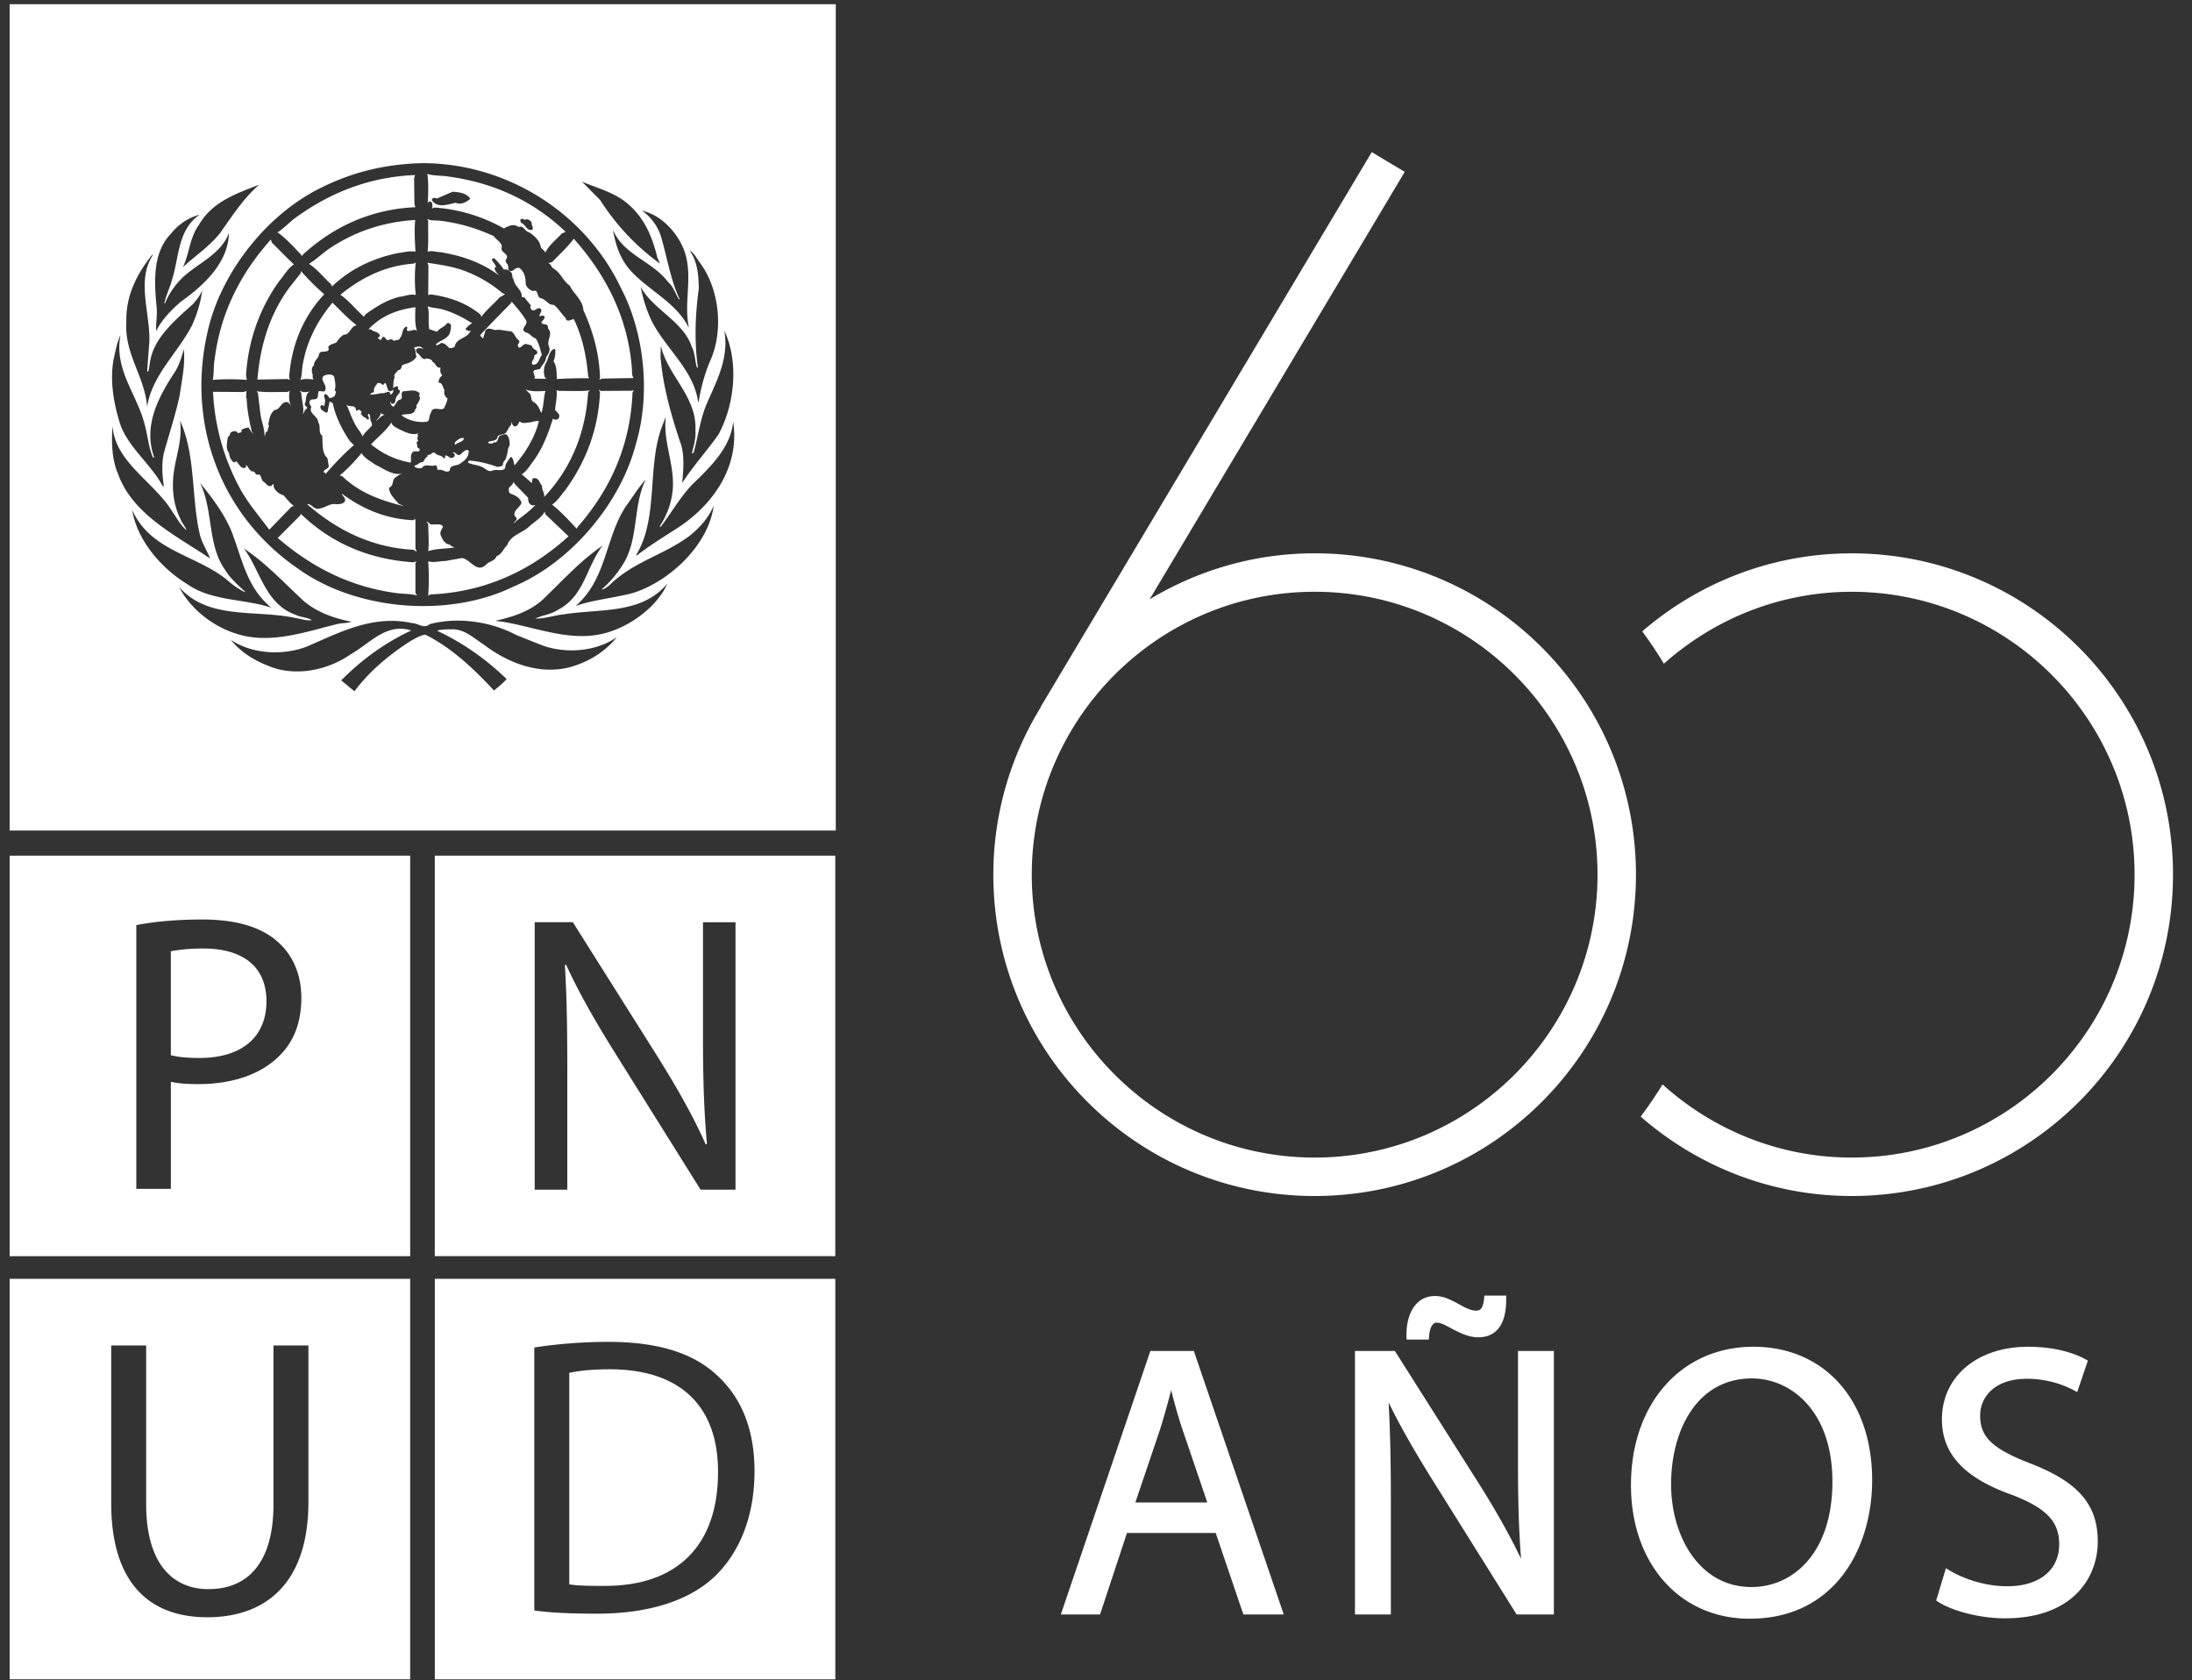 <svg width="167" height="128" fill="none" xmlns="http://www.w3.org/2000/svg"><rect width="100%" height="100%" fill="#333333" stroke="none"/><g clip-path="url(#clip0_51_2881)" fill="#fff"><path d="M38.983 22.977l-.04.1c-.772.805-1.62 1.636-2.359 2.459.05.1.135.193.227.243.033-.201.141-.377.16-.587.2-.277.503-.1.764-.042.402-.092.779.092 1.19.084.303.15.328.537.605.688.075.109.018.235-.085.319.085.629.386-.168.707-.017.133.05.301.034.401.176.05.26.37.21.387.462-.025.125-.16.158-.245.226.076.252-.26.41-.142.68.487.092.504-.47.73-.722-.126-.436-.217-.88-.469-1.267-.278-.059-.445-.386-.721-.445-.538-.21.083-.545.016-.864-.285-.537-.738-1.016-1.126-1.493zm5.825 6.905l.116-.134c-.753.076-1.55.025-2.331.034l-.185-.06c.052.513-.085 1.008-.117 1.512l.277.301a.308.308 0 01-.06.387.327.327 0 01-.384-.025c-.353 1.123-.765 2.223-1.47 3.204-.277.352-.545.84-.907 1.024l.764.672c.043-.042.019-.11.025-.169 0-.1.05-.218.178-.2.369-.01.377.385.586.586-.041.32.236.571.143.865 2.114-2.232 3.172-4.967 3.365-7.997zm-4.012 8.585l-.006.006c.021-.002.045-.013.065-.006h-.059z"/><path d="M39.303 39.716c.502-.392 1.044-.76 1.488-1.244-.088.006-.185.051-.28.01-.235-.108-.276-.318-.276-.562l-1.033-1.065-.058-.16c-.076.202-.226.327-.378.48.01.133-.041.334.118.427.335.109.772.327.846.72-.133.37-.839.706-.402 1.11.143.2-.2.276-.142.444l.117-.16zm-6.142-4.271c.218.043.067.277.225.36.345-.108.607.294.883.043-.017-.395.429-.36.67-.462.378-.226.807-.528.764-1.032l-.058-.075c-.26 0-.394.201-.588.36-.234.135-.352-.25-.545-.159.008.042.05.06.085.076.05.058.066.185 0 .243-.287.26-.42-.126-.689-.1v.1c.009.059-.016.151-.101.118-.168-.278-.512-.176-.68-.42-.109-.058-.21.017-.285.084-.057.126-.326-.017-.261.201-.209.076-.233.302-.385.437-.26-.042-.376.252-.622.243.026.05 0 .134.077.142a.859.859 0 00.486.06c.252-.403.672-.068 1.024-.219zm-1.511 7.451l.085-.127-.26.068c-3.273-.226-6.168-1.384-8.56-3.693l-.024.102-1.729 1.737c2.618 2.265 5.572 3.726 8.945 4.186.537.092 1.149.042 1.669.202l-.125-.202v-2.273zm4.213-17.721l-.16.06c-.066-.093-.234-.05-.225-.202.142-.134.326-.344.502-.403-.754-.47-1.535-.872-2.39-1.09-.336-.077-.689-.085-1.009-.202.16.479.018 1.183.12 1.737l.603.201c.178-.293.562-.352.73-.63.11-.091.235 0 .319.102.025.227-.034.453-.1.671-.227.453-.765.512-1.067.84.194.108.302-.093.462-.135.236.025.418.227.563.377.149.068.292-.025.428-.075.093-.696.965-.596 1.224-1.25zm-.2 10.07c.3.16.67.167.989.302.283.076.478.428.839.32.301-.169.805.1 1.006-.22-.033-.31.234-.537.37-.804l.1-.025c.169.176.16.436.235.629.235-.252.42-.53.63-.79.552-.806 1.023-1.669 1.224-2.592-.226.008-.453.05-.662.117-.242-.017-.537.126-.746-.042-.077-.067-.126.034-.118.101-.085.126-.168.285-.36.227-.154-.067-.154-.227-.203-.344.008.093-.025.176-.042.26-.176.184-.235.361-.36.563-.177.192-.462.124-.646.284-.034.403-.479.319-.73.445-.019.05.041.059.066.1.117.034.277.034.36-.083.354.092.28-.353.48-.503.176-.026.344-.177.528-.059.184.226.227.553.2.847-.2.201-.099.53-.242.763.034.278-.302.404-.26.681-.109.125-.293.142-.461.142a7.885 7.885 0 00-2.098-.479.146.146 0 00-.1.16zm-.965-1.368c.201-.21.627-.2.645-.503-.294-.042-.444.117-.645.277-.026.066-.119.184 0 .226zm-2.074 8.114c.62-.21 1.341-.176 2.014-.285-.135-.051-.269-.085-.37-.218-.394-.025-.578-.436-.704-.748-.059-.226.091-.41.185-.603-.167-.344-.688-.093-.992-.218-.083-.068-.142-.169-.259-.185l.126.185c0 .688.084 1.392 0 2.072zm8.877-3.021c-.235.463-.755.756-1.149 1.108-.545.546-1.434.663-1.711 1.452-.293.268-.395.688-.806.839-.15.402-.58.378-.824.671-.704.629-1.157-.402-1.794-.529l-1.285.227c-.445 0-.888.16-1.308.017.059.855.059 1.778 0 2.635l.16-.102c4.045-.175 7.534-1.71 10.53-4.43l-1.77-1.686-.043-.201zm-1.207-9.046c.26.176.083.554.36.705.327.168.444.545.587.83.051-.075.051-.167.076-.243.117-.46.1-.981.243-1.434-.504.025-1.083.076-1.527-.118l.26.26zm-5.036-9.337c-.847-.302-1.777-.428-2.701-.571l.083.184-.016 2.274.217-.042c1.395.193 2.669.638 3.77 1.536l.057.176c.378-.529.947-.982 1.393-1.485l.42-.244-.201-.083a9.76 9.76 0 00-3.022-1.745zm-3.406 13.81c.1-.008.16-.134.1-.218-.243-.05-.133-.319-.217-.47.007-.084.15-.067.117-.177-.168-.134.085-.284-.059-.428.04-.027.073-.075.113-.106-.508.214-1.049-.095-1.497-.296-.218-.126-.537-.252-.588-.52-.361.588-1.048 1.124-1.552 1.67a6.406 6.406 0 003.021 1.393c.06-.226-.034-.512.084-.705.084-.185.31-.176.478-.143zm-10.044-3.769c.218-.008.352.286.445.386-.27-.326-.252-.864-.185-1.233l-.185.084c-.778-.017-1.594.05-2.332-.058l.101.142.183 1.544c.077.596.337 1.166.32 1.753.093-.126.033-.377.26-.402-.093-.185.176-.344.026-.504.074-.402.125-.814.478-1.107.428-.017.461-.58.889-.605zm7.494.992l-.285-.143c-.05.21-.194.394-.345.545l.026.017c.201-.143.344-.404.604-.42z"/><path d="M22.387 38.541c-.285-.202-.537-.53-.78-.806-.276-.075-.562-.268-.705-.536-.084-.093-.008-.26-.101-.328l-.101.126c-.292.143-.402-.16-.603-.286-.261-.142-.135-.637-.487-.545-.134-.008-.177-.159-.26-.243-.327.033-.41-.327-.587-.503-.034.075 0 .176-.101.226-.336.076-.453-.336-.68-.503-.059.025-.1.092-.185.076a.99.99 0 01-.344-.705c-.276-.311-.15-.806-.1-1.184.05-.1.193-.159.168-.285.075-.175.26-.192.436-.201a.454.454 0 01.169.159c.108-.068.352.009.26-.234.142-.127.352-.17.545-.203.133.17.201.362.377.52l-.117-.183c-.202-.823-.361-1.662-.402-2.552.008-.05-.11-.074-.043-.125l.017.026c.008-.185-.009-.345.026-.47l-.228.083-2.332-.017a17.124 17.124 0 002.055 7.368c.596 1.106 1.469 2.105 2.232 3.138l1.67-1.729.201-.084zm9.063 1.091c-2.04-.101-3.827-.847-5.412-2.03.05.2.318.327.244.579-.144.226-.437.234-.673.226-.478-.076-.83.285-1.284.336-.41.125-.553-.378-.93-.336 2.332 2.038 5 3.314 8.121 3.481l.236.16-.101-.284v-2.217l-.201.085zM25.073 18.95c-.521.361-1 .83-1.536 1.15.62.394 1.132 1.048 1.694 1.568l.06.16c1.426-1.368 3.162-2.165 5.035-2.55.444-.043.888-.194 1.324-.101-.033-.798-.101-1.628-.017-2.417-2.433.143-4.614.882-6.56 2.19zm2.332 12.284c-.084-.042-.093-.033-.16.042-.042 0-.093.008-.125-.017 0-.478-.537-.193-.74-.445.237.436.361.931.605 1.367.15.387.486.69.638 1.066.16-.301.478-.545.706-.822a.446.446 0 00-.076-.327c-.077-.176-.01-.427-.144-.579-.217.075.076.294-.017.42-.092.058-.192-.017-.2-.101-.194-.034-.346-.202-.404-.378.16-.1-.041-.143-.083-.226zm-4.329-3.525c-.093.403-.042.873-.202 1.25.293-.134.722-.084 1.05-.041-.193-.101-.034-.345-.144-.479-.024-.21-.059-.47.143-.604-.025-.344.343-.52.379-.831.091-.352.493-.117.687-.302.126-.067.016-.184.016-.276.168-.227.428-.219.63-.345.142-.218.327-.453.562-.587.504.017.512-.688.99-.705-.654-.495-1.275-1.157-1.855-1.729-1.157 1.385-1.946 2.912-2.256 4.649zm-.143-7.064l-.017.16-.905 1.149c-1.485 2.04-2.191 4.397-2.4 6.964l2.299-.042.218.084c-.092-.059-.067-.16-.1-.243.184-2.391 1.023-4.523 2.676-6.302a16.812 16.812 0 01-1.771-1.77zm.461 10.472c.025-.152-.201-.193-.176-.345.16-.31.008-.814.42-.948-.294.05-.555.11-.807-.076l.127.202c.015.554.235 1.082.117 1.644.091-.159.118-.377.319-.477zm1.275 4.892c.1-.05.126.084.135.117v-.016c.646-.747 1.393-1.536 2.157-2.199l-.32-.319c-.596-.89-1.066-1.837-1.292-2.878l-.244-.126c-.009.269-.134.479-.117.747l-.084.101c-.176-.009-.286-.15-.435-.244-.034-.092-.128-.243.016-.318a.272.272 0 01.2.058c.076-.092.043-.226.085-.344.025-.2-.152-.386-.026-.562.16-.016.278.176.345.286.159.05.285-.085.42-.143 0-.143.2-.335-.018-.42.117-.327.034-.67-.017-.99-.092-.277-.401-.226-.628-.202-.68.22.108.731-.06 1.151-.092.243-.344.016-.52.117l-.067.445c-.101.26-.427.067-.58.243-.108.168.01.344.102.478-.235.537.528.706.521 1.191.234.302-.034.74.302 1.008.074.545-.075 1.284.403 1.711l.084.521c.1.36-.429.267-.362.587zm5.337.485c.185-.199.398-.327.628-.411-.743.15-1.403-.386-2.038-.68-.362-.27-.83-.487-1.05-.89-.494.605-1.081 1.235-1.668 1.712.26.017.403.303.62.428 1.258 1.049 2.828 1.553 4.288 1.913l-.404-.184c-.301-.345-.73-.747-.746-1.225.302-.102.268-.437.37-.663zm12.041-16.513l-.285.059c.176.042.227.252.344.378.613.327.772.981 1.308 1.35.301.63.999 1.116 1.024 1.837.73 1.612 1.225 3.316 1.275 5.212l-.067.1a.337.337 0 00.2-.075l2.417-.042c-.16-.236-.092-.58-.132-.865-.32-3.733-1.914-6.93-4.416-9.75-.46.621-1.09 1.2-1.668 1.796z"/><path d="M18.806 28.943l-.06-.327a13.64 13.64 0 012.518-7.191c.377-.428.653-.966 1.124-1.284-.546-.512-1.115-1.108-1.688-1.67l-.058-.227c-2.391 2.66-3.868 5.698-4.295 9.163-.093.503-.033 1.024-.135 1.536.84-.068 1.754-.068 2.594 0zm4.228-9.433l.042-.115c2.45-2.233 5.302-3.458 8.575-3.61l-.076-.2-.025-2.014.068-.235c-3.374.134-6.369 1.284-9.028 3.197-.512.352-.966.89-1.485 1.192h.075c.662.486 1.292 1.182 1.854 1.786zm8.616 3.894c-1.35.176-2.593.638-3.582 1.687h.185c.2.201.528.159.68.428.075.151-.144.134-.135.26.042.033.1.042.135.1.158.06.124-.092.183-.159.21-.21.245.201.445.201.143-.092.343-.1.445.059.134-.118.42-.008.461-.226.26-.277.118-.705.504-.882.134.075-.008.202.042.32.26.109.554-.218.763.042-.191-.546-.143-1.225-.126-1.83zm14.123 6.379l-.144-.101.084.227c-.134 2.794-1.065 5.261-2.66 7.45-.31.37-.603.823-.99 1.084.638.503 1.345 1.258 1.872 1.838l.067-.127c2.567-2.928 4.028-6.318 4.188-10.245l.1-.2-.127.058-2.39.016zm-14.239-9.701c-2.131.15-3.978 1.04-5.598 2.374.64.445 1.208 1.158 1.788 1.67.042-.058.084-.117.127-.184.797-.57 1.619-1.09 2.558-1.326.42-.041.83-.244 1.267-.143a11.256 11.256 0 010-2.475l-.142.084zm1.046-4.514c0-.075.035-.143.078-.201.117-.068.216.033.267.117.009.117.06.319-.04.386.1.016.15-.059.242-.059 1.922.143 3.702.705 5.296 1.611v-.042c.326-.16.747-.369 1.081-.083.404-.152.479.344.806.402.395.235.84.671.89 1.133.075.151.31.26.344.42.269-.57.805-.974 1.267-1.469l.285-.118c-2.533-2.416-5.545-3.75-8.903-4.211-.538-.093-1.124-.042-1.636-.202.101.663.076 1.57.024 2.316zm7.553 1.124c.168.05.32.126.378.302-.042.192.176.353.042.504-.452.117-.494-.395-.847-.521a.338.338 0 01-.058-.242c.16-.194.31.125.485-.043zm-7.208-1.526c.068-.136.261-.085.361-.043l1.209-.52c.487.042 1.024.1 1.31.503v.06c-.302.25-.688.452-1.092.284-.553.109-1.327.428-1.77-.142-.017-.042-.069-.1-.017-.142zm-.345 4.01c.32-.109.647.025.967.034 1.645.268 3.197.797 4.514 1.812-.158-.167-.352-.36-.387-.604.027-.033.06-.042.102-.033.016-.261-.26-.395-.302-.63.042-.05.101-.1.184-.076.285.27.529.563.738.865.185-.076.335.042.47.142.245.143.093.454.278.622.034.494.637.771.602 1.267.01.117.152.025.203.083l.504.621c-.093.118-.019.26.083.345.227.1.354-.185.58-.143.327.185-.05.402-.018.603.126.01.285-.1.385.026.042.184-.149.302-.225.42 0 .184.15.142.285.184.151-.008.243.176.202.302.42.436-.125.906.075 1.368.135.302-.034.595-.218.822.008.369-.328.596-.461.906l-.428.083c-.226.227.192.505-.034.647l.94.017-.1-.1c-.136-.37-.103-.865.125-1.192.142-.302.176-.663.445-.923.058-.016.167-.126.218 0 .015.284-.009.612-.143.864.269.386.236.89.261 1.368a34.21 34.21 0 012.458-.059l-.076-.159c-.127-1.553-.444-3.021-1.092-4.346-.174.008-.3.15-.502.1a.159.159 0 01-.101-.168c-.336-.318-.545-.738-.923-1.023-.427.041-.62-.454-1.007-.504-.343-.142-.108-.696-.604-.545-.243-.1-.477-.286-.528-.562 0-.437-.084-.908-.479-1.192-.302-.109-.427.294-.73.227-.168-.084-.092-.303-.143-.445-.058-.126-.201-.218-.175-.386.395-.52-.477-.512-.287-1.023-.05-.37-.426-.513-.62-.806-1.3-.588-2.6-.99-4.069-1.167-.361-.05-.696.025-1.008-.142l.085.159c-.017.78.034 1.611-.044 2.341zm-.846 7.988c-.251.42-.672.512-1.065.63-.11.134-.084.427-.343.402-.085.185-.371.293-.26.562-.136.286-.069.655-.144.965-.495.31-.352-.41-.604-.562l-.084.142c-.1.025-.167-.033-.234-.1-.077-.026-.202-.05-.268.017-.11.184-.279.335-.236.588-.051.15-.303.1-.27.26.277-.01.58-.06.848-.119.194.05.352-.09.546-.1.067.033.142.1.117.201h.067c.134-.1.194-.252.134-.403.017-.176.21-.176.328-.226.11.05.042.16.06.244.376.143-.093.42-.144.62-.101.16 0 .521-.318.47a.118.118 0 01-.084-.143h-.043a.433.433 0 00.227.378c.236-.192.243-.52.578-.563.177-.183-.075-.469.186-.62.438-.008.905-.192 1.251.16-.027.15-.085.218.04.344-.083.192-.141.402-.3.562a.29.29 0 01-.086.318c-.117.512-.705.269-1.048.445.528.403 1.166.554 1.853.503.362-.016.202-.46.386-.662.118-.588.657-.185.982-.344.126-.252.253-.495.286-.78a.558.558 0 01-.226-.63c-.142-.193-.126-.546-.436-.578-.051-.068-.01-.152.033-.202-.008-.185.176-.243.226-.387-.192-.125-.142-.402-.126-.56-.327.09-.362-.337-.604-.43-.059-.192-.268-.226-.435-.259-.404.193-.472-.303-.773-.42-.033-.092-.1-.226 0-.302.15-.126.352-.017.528-.025l-.142-.075c-.135-.152-.428-.06-.603 0 .167.167.099.468.2.68zM20.3 76.28c0-2.723-1.904-4.02-4.808-4.02-1.147 0-2.024.12-2.476.212v7.917c.571.153 1.329.211 2.174.211 3.206 0 5.11-1.57 5.11-4.32z"/><path d="M.736 95.701H31.25V65.188H.736V95.7zm9.649-25.227c1.271-.243 2.933-.425 5.048-.425 2.603 0 4.505.604 5.715 1.691 1.117.968 1.81 2.447 1.81 4.264 0 1.842-.541 3.292-1.6 4.355-1.39 1.475-3.657 2.234-6.224 2.234-.789 0-1.512-.029-2.118-.18v8.161h-2.631v-20.1zm44.319 41.7c.03-4.866-2.693-7.858-8.253-7.858-1.36 0-2.387.119-3.082.271v16.112c.66.12 1.627.12 2.659.12 5.62.03 8.676-3.143 8.676-8.645z"/><path d="M33.128 127.939H63.64V97.426H33.128v30.513zm7.579-25.285a38.003 38.003 0 015.623-.426c3.78 0 6.468.848 8.256 2.509 1.839 1.665 2.897 4.052 2.897 7.347 0 3.323-1.058 6.047-2.929 7.92-1.938 1.907-5.08 2.931-9.04 2.931-1.904 0-3.447-.058-4.807-.239v-20.042zM.735 127.936h30.513V97.424H.735v30.512zm7.737-25.435h2.663v12.091c0 4.534 2.024 6.474 4.745 6.474 2.991 0 4.956-1.997 4.956-6.474v-12.091h2.661v11.914c0 6.252-3.297 8.794-7.708 8.794-4.173 0-7.317-2.355-7.317-8.705v-12.003zm55.165-37.315H33.125v30.513h30.512V65.186zm-7.6 25.448h-2.662l-6.468-10.338c-1.419-2.27-2.778-4.598-3.778-6.801l-.093.03c.155 2.57.185 5.014.185 8.4v8.709h-2.484V70.258h2.905l6.5 10.308c1.484 2.386 2.687 4.503 3.624 6.619l.093-.028c-.242-2.72-.301-5.199-.301-8.343v-8.556h2.478v20.376zM.735.32v62.952h62.94V.32H.735zM11.011 32.3c.242.847.301 1.762.646 2.559.033.017.059-.016.083-.042-.864-2.417.378-4.657 1.627-6.545.303-.512.48-1.082.63-1.67.134 1.091-.142 2.35-.302 3.483-.303 1.443-.755 2.81-1.15 4.211-.26.873-.192 1.863-.058 2.778l-.126-.1c-.915-1.687-2.727-3.004-3.264-4.85-.444-1.47-.738-3.172-.436-4.775.143-.62.251-1.259.52-1.83-.512 2.619 1.251 4.507 1.83 6.78zm.368-6.302l-.168 2.257c.025.017.025.085.084.059.076-.251.093-.52.143-.78.302-1.82 1.88-3.113 3.264-4.372.293-.327.553-.663.704-1.049-.11.907-.394 1.821-.77 2.66-1.076 2.098-3.064 3.817-3.425 6.217-.176-2.298-1.745-4.018-1.585-6.46-.05-1.98.772-3.6 1.93-5.077.034-.016.059-.05.101-.042-1.276 1.94-.219 4.38-.278 6.587zm41.098-1.082l-.017.017c-.958-1.888-2.995-2.778-4.396-4.288-.814-.898-1.167-1.988-1.368-3.146.805 1.938 2.97 2.366 4.212 3.993.42.378.554.898.823 1.326l.041-.042c-.713-1.527-.956-3.247-1.45-4.875-.253-.704-.748-1.4-1.411-1.845 1.628.335 3.046 2.038 3.382 3.599.395 1.762-.176 3.483.184 5.26zm.763-2.945c-.016-1.057-.116-2.081-.705-2.895.379.219.547.637.807.965 1.485 2.014 1.811 5.219.729 7.526a13.246 13.246 0 00-.847 3.105c-.076-.184-.092-.436-.158-.646-.59-2.257-2.73-3.868-3.61-6a11.225 11.225 0 01-.646-2.173c.94 1.737 3.255 2.635 3.885 4.548.26.487.243 1.09.403 1.61.034 0 .068-.024.068-.058-.278-1.972-.194-4.036.074-5.982zm1.94 3.205c1.132 2.425.788 5.663-.445 7.928-.881 1.251-1.948 2.418-2.762 3.693.092-1.007.211-2.248-.184-3.205-.679-2.056-1.275-4.145-1.468-6.402l.025-.865c.512 2.308 2.778 3.894 2.634 6.479.051.628-.143 1.157-.26 1.711l.042.041.1-.116c.337-1.267.505-2.602 1.026-3.785.746-1.703 1.668-3.424 1.292-5.48zm-8.745 19.408c1.804-1.797 4.154-2.3 6.1-3.76.782-.62 1.495-1.434 1.838-2.315-.37 2.979-3.331 5.773-6.126 6.66-1.442.388-2.985.513-4.388.991 2.375-2.038 2.241-5.193 3.827-7.592.505-.68.923-1.393 1.51-2.039-.964 1.938-.546 4.447-1.652 6.325a8.322 8.322 0 01-1.713 2.057c.22-.009.413-.201.604-.327zm-7.837 7.148c-.275.312-.628.605-.964.873-1.561-1.686-3.297-3.306-5.236-4.254-.378.05-.74.277-1.083.462-1.577.998-3.138 2.282-4.312 3.85l-1.007-.83c1.611-1.628 3.39-2.895 5.337-3.8-1.912-.605-3.163.998-4.615 1.812-1.695 1.182-4.128 1.737-6.175.923-1.1-.42-2.166-1.033-2.963-2.03 1.612 1.107 4.011 1.225 5.84.503 2.459-1.067 5.01-2.417 7.972-1.771.46.008.914.47 1.35.076 2.197-.571 4.69-.177 6.586.83l1.955.78c1.814.672 4.162.488 5.715-.62-.797.998-1.887 1.711-3.02 2.114-2.518.94-5.144-.042-7.108-1.535-.797-.504-1.502-1.234-2.533-1.167-.371-.008-.731.009-1.05.1 1.913.89 3.684 2.115 5.312 3.684zm-21.446-8.315c-1.368-1.904-.89-4.573-1.913-6.62.932 1.116 1.779 2.273 2.341 3.54.84 2.065 1.159 4.398 3.096 5.958-2.098-.687-4.555-.495-6.402-1.787-2.022-1.242-3.826-3.347-4.204-5.664 1.394 3.154 4.883 3.416 7.226 5.337.427.377.88.705 1.366.931l.026-.025c-.538-.487-1.159-1.04-1.536-1.67zm5.362 3.667c.419.059.805.226 1.25.16-.353-.227-.848-.201-1.233-.404-2.333-.822-2.677-3.347-3.944-5.05 1.62 1.074 2.979 2.526 4.472 3.926 1.075.94 2.365 1.377 3.726 1.653-.328.118-.756.084-1.108.177-2.442.603-5.161 1.586-7.753.705-1.686-.53-3.424-1.863-4.27-3.524 2.23 2.541 5.881 1.694 8.86 2.357zm24.165.965c-2.828 1.066-5.672-.244-8.382-.68l-.52-.067v-.016c1.292-.294 2.55-.68 3.582-1.612 1.52-1.46 2.87-2.962 4.556-4.112-1.25 1.604-1.383 3.885-3.448 4.917-.511.336-1.159.395-1.685.647.754.017 1.44-.252 2.188-.327 2.769-.436 5.94.009 7.88-2.35-.722 1.644-2.526 3.021-4.171 3.6zm3.398-28.437l.202.47a17.652 17.652 0 01-4.548-4.832l-1.393-1.41c1.226.52 2.543.83 3.59 1.771 1.234 1.099 1.788 2.526 2.149 4.001zm-2.735 2.4c1.745 3.365 2.242 7.997 1.108 11.798-1.15 4.489-4.926 9.028-9.322 10.874-4.95 2.425-11.983 1.82-16.396-1.343-6.133-4.204-8.643-11.444-6.788-18.593 1.124-4.246 4.505-8.533 8.642-10.505 2.325-1.15 4.868-1.762 7.635-1.812 6.328.008 12.368 3.725 15.121 9.582zM16.732 17.8c-.821 1.016-1.87 1.687-2.801 2.56.503-1.04.52-2.283 1.232-3.239 1.016-1.77 2.895-2.391 4.574-3.046-1.234 1.082-2.09 2.45-3.005 3.726zm-3.607 3.449c-.168.63-.461 1.208-.605 1.855l.043.033c.276-.73.763-1.418 1.368-2.014 1.182-1.09 2.928-1.77 3.506-3.381-.025 2.24-1.896 4.002-3.684 5.26-.738.647-1.45 1.385-1.853 2.216-.042-.563.084-1.133.041-1.737-.193-1.955-.335-4.187 1.05-5.639.595-.746 1.359-1.267 2.215-1.484-1.661 1.14-1.553 3.188-2.081 4.891zM8.577 32.468c.202 2.777 3.188 4.245 4.573 6.545.328.47.612.99 1.048 1.383-.067-.294-.343-.545-.444-.848-.486-.964-.662-2.114-.545-3.28.135-1.417.73-2.736.503-4.228 1.217 2.626.848 5.898 1.527 8.742.176.622.537 1.175.772 1.77-2.5-1.703-5.907-3.322-7.014-6.443-.47-1.074-.522-2.407-.42-3.641zm43.238 7.626c-1.117.73-2.25 1.41-3.323 2.24v-.1c1.645-2.735.838-6.486 1.854-9.49l.377-1.007c-.21 1.872.606 3.458.546 5.337-.06 1.133-.428 2.14-1.023 3.046h.1c.806-1.057 1.434-2.182 2.375-3.189 1.46-1.41 2.946-2.852 3.139-4.808.492 3.264-1.337 6.125-4.045 7.971zm89.259 2.062c-6.104 0-11.672 2.248-15.959 5.943a31.234 31.234 0 011.649 2.467c3.811-3.397 8.815-5.481 14.31-5.481 11.883 0 21.551 9.668 21.551 21.551s-9.668 21.551-21.551 21.551c-5.544 0-10.588-2.122-14.411-5.573a31.28 31.28 0 01-1.666 2.453c4.303 3.756 9.916 6.049 16.077 6.049 13.519 0 24.479-10.96 24.479-24.48s-10.96-24.48-24.479-24.48zm-40.917-.002c-4.601 0-8.891 1.293-12.569 3.502l19.435-32.563-2.513-1.505-25.227 42.269.017.01a24.325 24.325 0 00-3.622 12.768c0 13.52 10.96 24.481 24.479 24.481 13.52 0 24.48-10.96 24.48-24.48 0-13.521-10.96-24.482-24.48-24.482zm0 46.034c-11.883 0-21.55-9.669-21.55-21.553s9.667-21.552 21.55-21.552c11.884 0 21.552 9.668 21.552 21.552s-9.668 21.553-21.552 21.553zm33.434 14.413c-5.495 0-9.334 4.332-9.334 10.535 0 5.996 3.718 10.184 9.041 10.184 6.448 0 9.334-5.307 9.334-10.565 0-6.073-3.634-10.154-9.041-10.154zm-.146 18.306c-4.025 0-6.131-3.939-6.131-7.83 0-4.013 1.905-8.063 6.16-8.063 2.952 0 6.13 2.459 6.13 7.858 0 5.551-3.094 8.035-6.159 8.035zm21.232-9.42c-2.89-1.118-3.818-2.006-3.818-3.652 0-1.39 1.098-2.793 3.553-2.793a7.68 7.68 0 013.669.917l.173.095.812-2.396-.12-.068c-.651-.37-2.096-.989-4.446-.989-3.857 0-6.552 2.272-6.552 5.526 0 2.636 1.692 4.463 5.32 5.75 2.635 1.012 3.614 2.034 3.614 3.77 0 1.974-1.519 3.201-3.964 3.201-1.518 0-3.194-.472-4.482-1.263l-.185-.113-.742 2.462.103.068c1.118.746 3.276 1.288 5.131 1.288 5.224 0 7.078-3.151 7.078-5.849 0-2.819-1.49-4.544-5.144-5.954zm-45.823-9.432l.012-.154c.037-.517.171-1.134.594-1.134.303 0 .628.175 1.04.398l.262.141c.65.325 1.2.574 1.862.574.59 0 1.068-.182 1.421-.54.487-.496.725-1.327.707-2.471l-.003-.164h-1.661l-.014.15c-.088.92-.324.993-.626.993-.422 0-.855-.243-1.33-.508l-.087-.046c-.57-.3-1.063-.559-1.717-.559-.541 0-1.018.199-1.383.576-.536.554-.811 1.471-.775 2.583l.005.161h1.693zm-17.899.868H87.64l-6.745 19.854-.076.22h2.99l2.05-6.21h6.76l2.07 6.097.038.113h3.077l-6.811-19.961-.038-.113zm-4.457 11.54l1.86-5.494c.29-.917.57-1.901.867-3.064.252.981.521 1.997.897 3.096l1.857 5.462h-5.481zm29.152-3.113c0 2.637.042 4.938.233 7.398-.892-1.843-1.954-3.734-3.236-5.76l-6.327-9.987-.049-.078h-3.041v20.074h2.735v-8.602c0-3.045-.05-5.285-.171-7.549.84 1.727 1.943 3.67 3.437 6.056l6.267 10.017.049.078h2.837v-20.074h-2.734v8.427z"/></g><defs><clipPath id="clip0_51_2881"><path fill="#fff" transform="translate(.042)" d="M0 0h166v128H0z"/></clipPath></defs></svg>